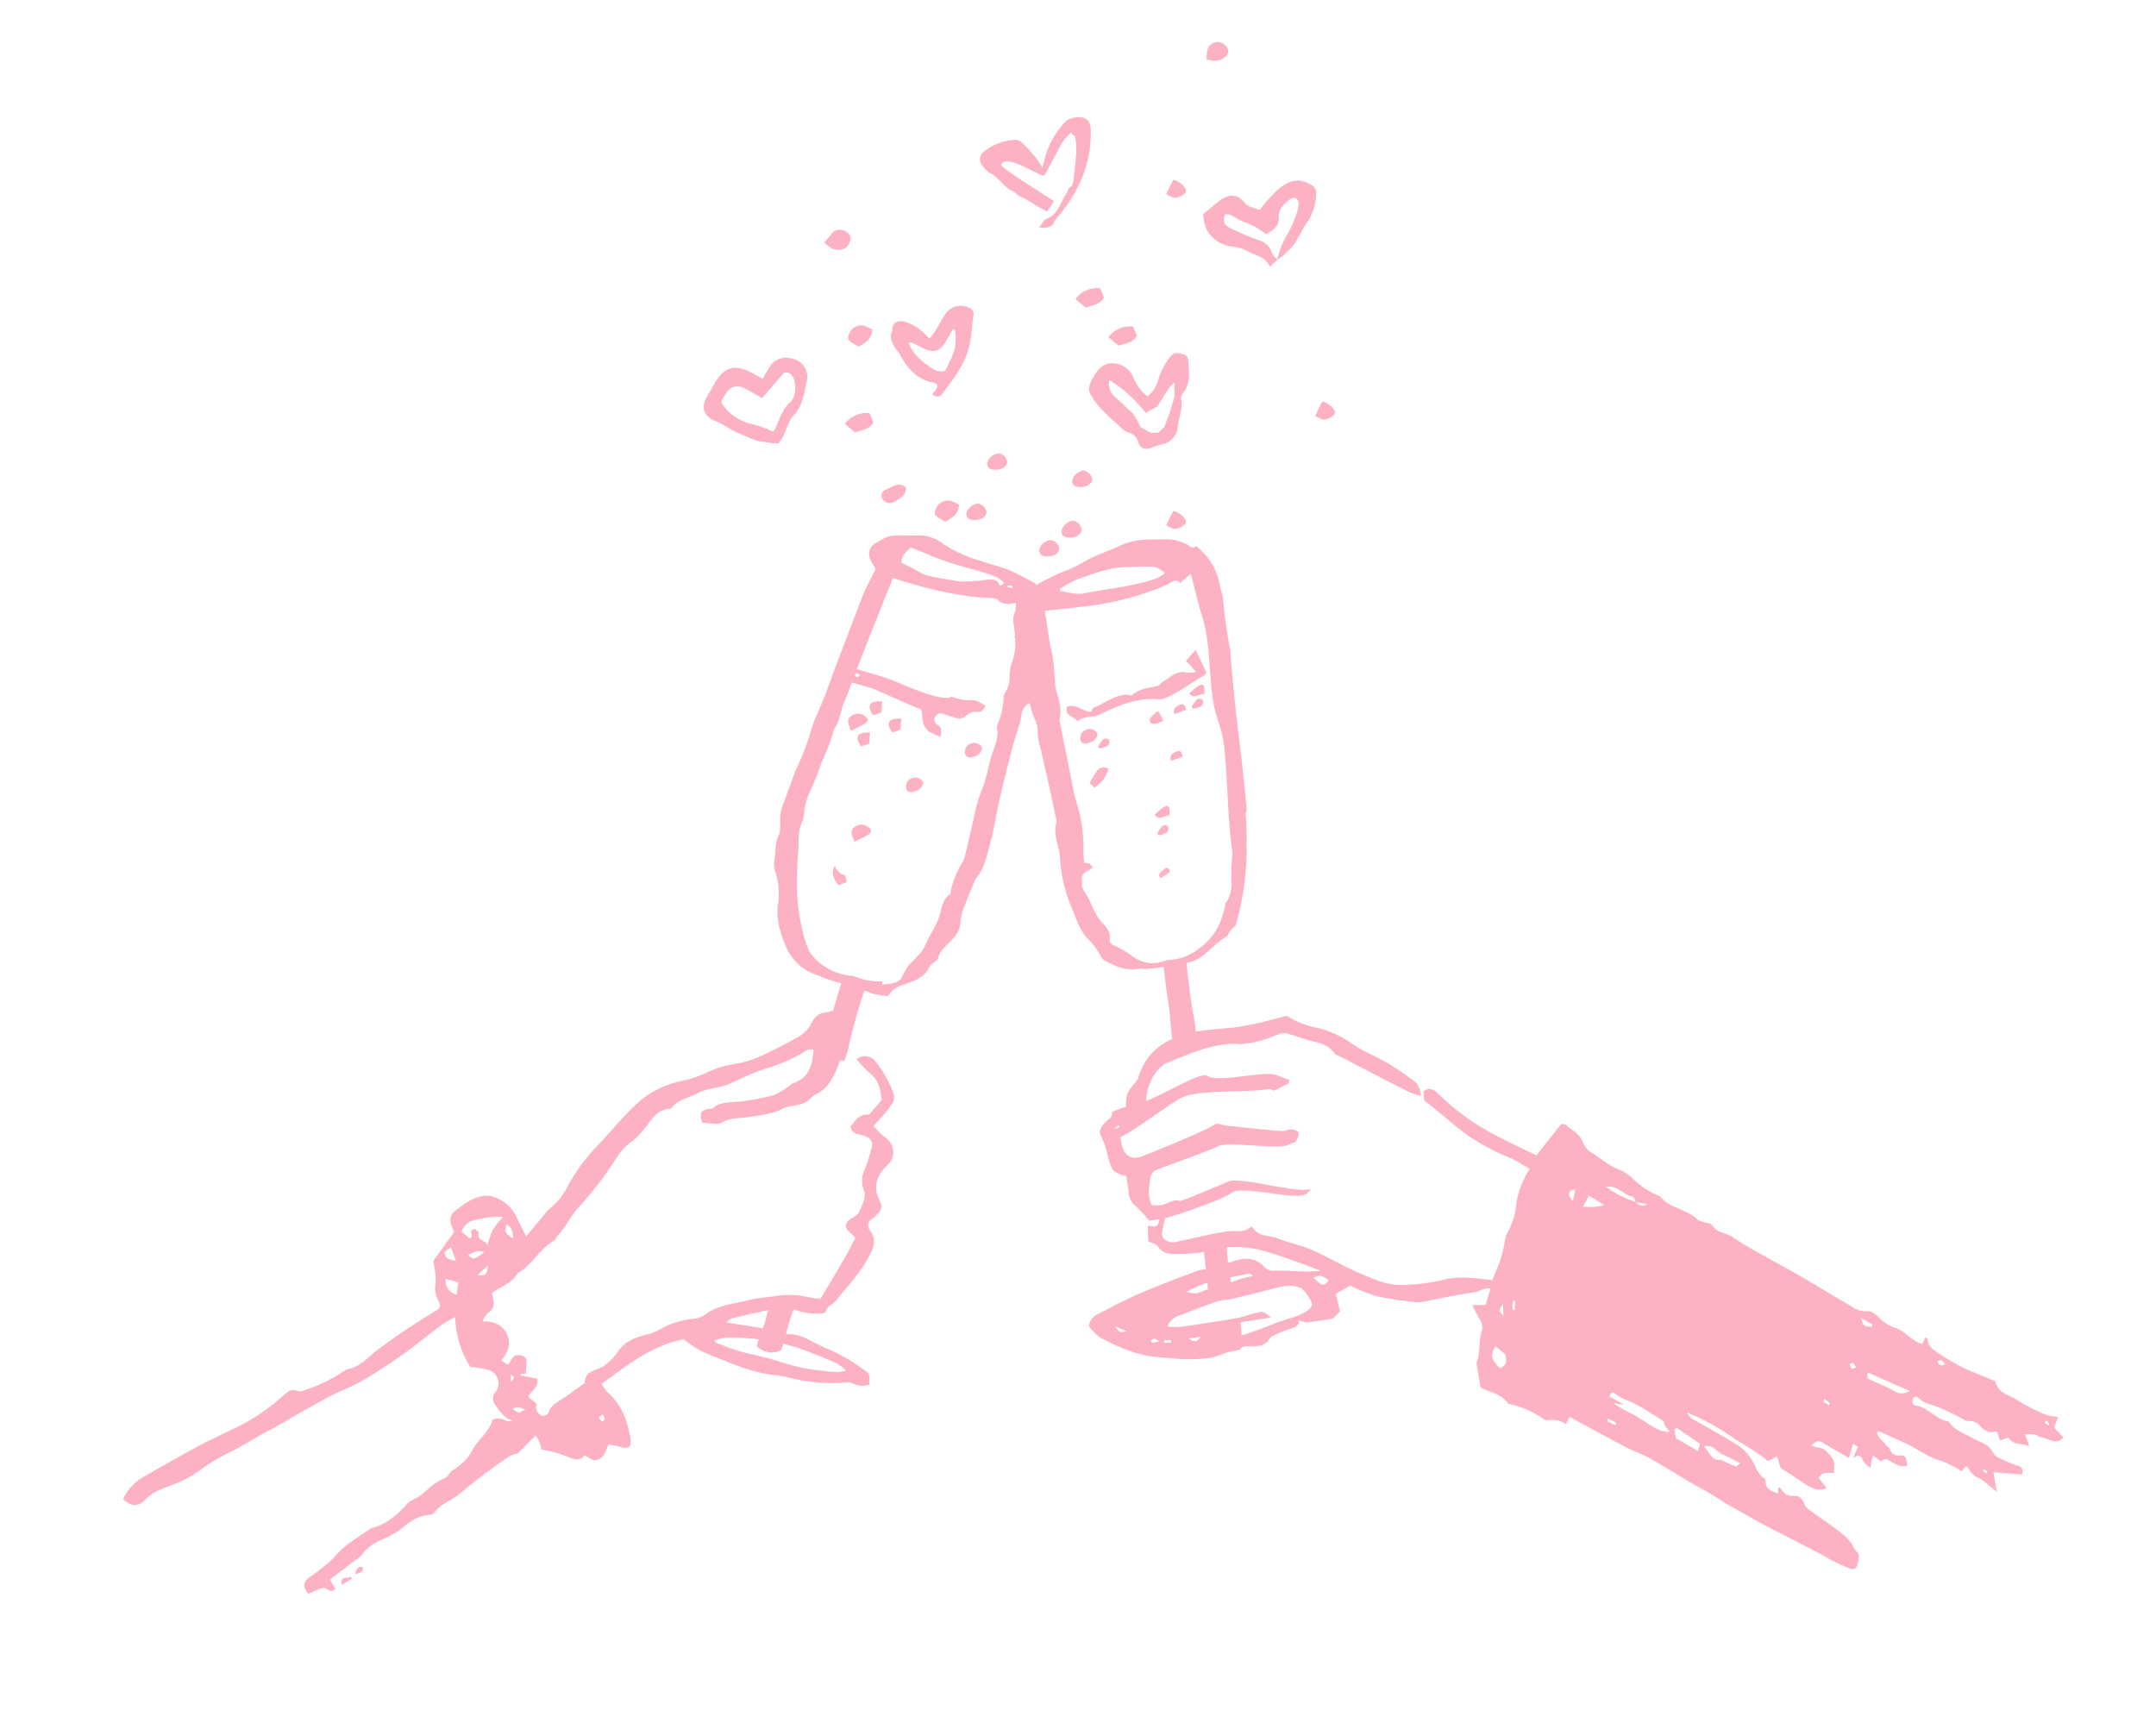 <?xml version="1.0"?>
<svg fill="#FDB2C3" xmlns="http://www.w3.org/2000/svg" id="Layer_1" data-name="Layer 1" viewBox="0 0 426.51 340.93" width="100px" height="79.935px"><path d="M171.58,163.5a2.14,2.14,0,0,0-2.51.09c-.85.6-.67,1.39-.31,2.22.07.16.13.33.29.72,1-.52,1.92-.9,2.73-1.42S172.46,164,171.58,163.5Z"/><path d="M170.89,141.54a2.15,2.15,0,0,0-2.5.1c-.85.6-.67,1.39-.32,2.22.08.16.14.33.29.72,1-.52,1.92-.9,2.74-1.43S171.77,142.05,170.89,141.54Z"/><path d="M180.45,153.94a1.67,1.67,0,0,0-1.2,1.52,1,1,0,0,0,1.28,1.21c1-.26,1.9-.6,2.11-1.88A1.76,1.76,0,0,0,180.45,153.94Z"/><path d="M192.11,147.08a1.67,1.67,0,0,0-1.2,1.52,1,1,0,0,0,1.29,1.21c1-.26,1.89-.6,2.1-1.88A1.76,1.76,0,0,0,192.11,147.08Z"/><path d="M67.64,313.56l2-1.27-.27-.39C68.87,312.51,67.21,311.46,67.64,313.56Z"/><path d="M70.27,311.38c1.1-.16,1.64-.37,1.51-1.37C70.8,309.84,70.51,310.32,70.27,311.38Z"/><path d="M167,173.09a2.69,2.69,0,0,1-1.82-1.8c-.77,1-.51,2.35.68,3.85l1.7-.65C167.36,174,167.26,173.15,167,173.09Z"/><path d="M169.65,146.29a4.55,4.55,0,0,0,.68,1.38l1.67-.55c0-.72.06-1.4.1-2.22C170.19,144.88,169.54,145.24,169.65,146.29Z"/><path d="M175.82,143.54a4.16,4.16,0,0,0,.69,1.38l1.66-.54c0-.73.07-1.41.11-2.22C176.36,142.14,175.71,142.5,175.82,143.54Z"/><path d="M172.05,140.12a4.5,4.5,0,0,0,.68,1.37l1.67-.54c0-.73.07-1.41.1-2.22C172.59,138.71,171.94,139.07,172.05,140.12Z"/><path d="M406.35,282.42l.81-2.11a10.7,10.7,0,0,1-2.54-.46,41.34,41.34,0,0,1-5.91-3.05c-1.43-.94-3.33-1.11-4-3.49,0-.1-.19-.17-.29-.21-1.64-.66-3.28-1.3-4.91-2a19.58,19.58,0,0,1-2.09-1c-1.15-.65-2.3-1.3-3.41-2.06s-2.5-1.25-2.75-3.27c0-.06-.2-.09-.38-.17l-.6,1.26c-2.06-.43-3.38-2.57-5.27-3.12a7.92,7.92,0,0,1-3.37-2.15c-.6-.6-1.47-1.27-2.13-1.17a5,5,0,0,1-3.27-1c-3-1.67-5.92-3.55-8.9-5.27-3.42-2-6.87-3.84-10.29-5.78a46.28,46.28,0,0,1-4.17-2.57c-1.32-.95-3-.72-4.12-2.34-.39-.55-1.28-.51-1.94-.75a3.13,3.13,0,0,1-1.11-.51c-2.22-2.14-5.28-2-7.33-4.55,0,0-.11,0-.17-.05a16.66,16.66,0,0,1-5.08-3.3,8.84,8.84,0,0,0-3-2c-1.85-.68-3.39-2.08-5.06-3.16a4.11,4.11,0,0,1-1.83-1.88c-.65-2-2.14-2.55-3.33-3.6a.87.87,0,0,0-1.4.14c-1.47,1.91-3,3.77-4.56,5.78-2.35-1.15-4.78-2.27-7.17-3.51a47.39,47.39,0,0,1-12.13-8.57c-.85-.85-1.87-1.55-3.07-.58.06.63.12,1.26.16,1.78l2,1.59c2.13,1.73,4.22,3.55,6.39,5.18a43.83,43.83,0,0,0,9,4.77,31.23,31.23,0,0,1,3.47,2.06,16.91,16.91,0,0,0-1,1.73,16.49,16.49,0,0,0-1.64,5.13,14.13,14.13,0,0,1-1.57,5.4,4.71,4.71,0,0,0-.63,1.51,24.42,24.42,0,0,1-2.15,7.16c-.13.32-.25.64-.37,1h-.07c-1.55-.13-3.09-.39-4.64-.43a17,17,0,0,0-4.57.28,36.9,36.9,0,0,1-8.46,1.12c-3,.11-5.56-1.08-8.18-2.17-3.35-1.39-6.53-3.31-9.85-4.78-2.13-.93-4.44-1.34-6.6-2.22-1.78-.74-4-.21-5.26-2.48-1.27,1.36-2.83.89-4.26,1a34.7,34.7,0,0,0-3.51.58c-2.54.53-5.06,1.12-7.59,1.63a2.4,2.4,0,0,1-1.19-.2,1.55,1.55,0,0,1-1.12-2c.15-.84.35-1.66.54-2.57,1.68-.33,11.73-3.81,13.15-5,1.95-1.64,12.71,1.61,14.82.18a6.7,6.7,0,0,0,.91-1c-2.77,1.07-13.82-2.45-16.35-1.44-.4.17-9.26,3.95-9.53,3.86-1.33-.39-2.3.46-3.43.75a9.57,9.57,0,0,1-2.17.11c-1-2-.52-3.69-.31-5.39a2,2,0,0,1,1.34-1.66c.95-.43,11-4,11.92-4.58,1.72-1.14,12.37.73,14.11-.39.45-.29,1.11-.29,1.43-.67a2.74,2.74,0,0,0,.54-1.65c0-.21-.7-.62-1.08-.66a4.89,4.89,0,0,0-1.73.27c-.8.23-10.57-1-11.34-1-1.18-.12-1.84-.73-2.66-.14-1.64,1.15-12.32,5.49-14.25,6.19-2.11.76-3.58-.17-4-2.63-.06-.38-.15-.76-.24-1.14,3.34-1.63,10.36-7.11,12.5-8,3.35-1.4,13-.88,16.58-1.51a1.64,1.64,0,0,1,1.26.3c1-.42,1.93-1,2.89-1.4.11,0,.11-.38.2-.74-.91-.34-1.78-.71-2.67-1-2.6-.83-11.39,1.63-13.58.18-1.15-.76-6.81,2.71-12,5-.15-2.44,1.46-6,3.49-7.19h-.33c5.09-2,10.25-4.59,15.69-4.07.82-.09,1.64-.21,2.45-.38a24.38,24.38,0,0,0,4.81-1.58,2.79,2.79,0,0,1,1.71-.15c1.64.43,3.24,1.09,4.89,1.48s3.27.81,4.47,2.39c.35.47,1.06.63,1.62.92,4.35,2.26,8.7,4.53,13.07,6.75a16.48,16.48,0,0,0,2.4.8,4.11,4.11,0,0,0-.94-2.61,49.13,49.13,0,0,0-5.53-3.83c-2.45-1.45-5.14-2.44-7.44-4.11a20,20,0,0,0-6.95-3,17.28,17.28,0,0,1-5.67-2.29c-2.45.61-4.75,1.31-7.1,1.74-.94.18-1.91.37-2.87.52-2.52.28-5.3.41-8,.87a19,19,0,0,0-.29-2.28c-.67-3.45-1.1-7.1-1.48-10.72,0-.2,0-.4-.05-.6a8,8,0,0,0,2.1-.7c2.1-1.11,3.7-3.45,5.88-4.55a.87.87,0,0,0,.23-.37,4.11,4.11,0,0,1,1.47-1.72,54.3,54.3,0,0,0,2.21-14.75,11.08,11.08,0,0,1,0-1.91c0-1.78-.07-3.56-.18-5.34a1.44,1.44,0,0,1,.19-.87c-.88-10.29-2.49-20.51-3.2-30.82a2.1,2.1,0,0,1,0-.44,99.65,99.65,0,0,1-1.53-11v0a19.43,19.43,0,0,1-.61-2.3,12.24,12.24,0,0,0-4.16-7.25c-.18-.16-.45-.45-.57-.37-.92.56-1.32-.29-2-.51a9.55,9.55,0,0,0-3.44-.91c-3.18.13-6.35-.29-9.63,1.31-1.68.82-3.42,1.37-5.11,2.14-1.33.62-2.62,1.45-3.95,2.09-1.12.54-2.29.91-3.41,1.44a41,41,0,0,0-3.72,1.92l-.26.17a1,1,0,0,0-.3-.33,44.16,44.16,0,0,0-5-2.59c-1.89-.77-3.9-1.22-5.83-1.89a26.3,26.3,0,0,1-7.39-3.4,8,8,0,0,0-5.44-1.61c-1.3.1-2.62-.08-3.93,0a5.61,5.61,0,0,0-1.86.38,20.15,20.15,0,0,0-1.82,1c-1.64.83-2,2.33-1,4l.76,1.21c-.81,1.63-1.55,3.06-2.22,4.52-.5,1.1-.92,2.25-1.35,3.38q-1.91,5-3.78,9.94c-1,2.54-1.86,5.1-2.84,7.62-.84,2.17-1.95,4.24-2.6,6.47a48.06,48.06,0,0,1-3.07,8c-.2.41-.32.87-.48,1.3-.74,2-1.49,4-2.2,6a6,6,0,0,0-.33,1.51c-.13,1.38.18,3-.38,4.11-.82,1.67-.46,3.47-.85,5.15a4.88,4.88,0,0,0,.27,2.07,14.3,14.3,0,0,1,.57,5.84c-.6,3.13.37,6.18,1.57,9a10.05,10.05,0,0,0,6.21,5.52,34.09,34.09,0,0,0,4.66,1.58c-.54,1.78-1.09,3.56-1.58,5.34h0a4.49,4.49,0,0,1-1.47.42,3.12,3.12,0,0,0-2.63,1.78,7,7,0,0,1-3.26,3.32c-2.39,1.32-4.83,2.59-7.34,3.69a18.91,18.91,0,0,1-5,1.45,18.92,18.92,0,0,0-5.5,1.75,21.85,21.85,0,0,1-4.5,1.51,18.77,18.77,0,0,0-8.34,3.85c-3.1,2.62-5.56,5.82-8.33,8.73a37.15,37.15,0,0,0-6.13,8.22,12.67,12.67,0,0,1-3.82,4.7,4.86,4.86,0,0,0-.75.92l-3.67,4.38c-.92-1.81-1.69-3.24-2.38-4.7a7.62,7.62,0,0,0-4.9-3.32c-2.84-.18-4.79,1.52-6.82,3a2.27,2.27,0,0,0-.7,2.79c.22.58.42,1.16.51,1.4-1.5,2.08-2.83,3.94-4.06,5.66.17,1.63.63,3.15.4,4.52a5.15,5.15,0,0,0,.57,3.4c.52,1.06.42,1.44-.55,2l-2.26,1.39c-1.54,1-3.1,2-4.61,3s-2.86,2.08-4.3,3.1c-2,1.4-3.49,3.47-6.07,4a4.1,4.1,0,0,0-1.45.78,30.63,30.63,0,0,1-7,3.34c-.5.19-1.17.45-1.58.26-1.17-.53-1.87,0-2.63.66a41.49,41.49,0,0,1-8.16,5.86c-2.88,1.45-5.85,2.76-8.7,4.27q-5.55,3-10.95,6.15a9.66,9.66,0,0,0-4.1,4.4c1.49,1.48,3,1.65,4.41.11s3.59-2.23,5.57-3a21.15,21.15,0,0,0,5.57-3.06,33.88,33.88,0,0,1,4-2.5c1.06-.6,2.19-1.08,3.26-1.68,1.61-.89,3.18-1.86,4.79-2.77.77-.44,1.6-.8,2.37-1.24,3.47-2,6.88-4,10.39-5.9,2.29-1.23,4.79-2.11,7-3.4,2.72-1.56,5.34-3.3,7.9-5.11s5.21-4,7.84-5.95a25.16,25.16,0,0,1,2.6-1.5,18.93,18.93,0,0,0,3,9.88,21.27,21.27,0,0,1,3.39.53,2.8,2.8,0,0,1,1.54,4.49,1.88,1.88,0,0,0,0,2.5c.86,1.26,1.78,2.61,3.35,3.09a1.68,1.68,0,0,1-1.28,0,4.65,4.65,0,0,0-1.43-.45c-.43,0-1.15.16-1.23.43-.69,2.28-2.64,3.65-3.78,5.57a10.26,10.26,0,0,1-4,4.23c-.7.36-1,1.42-1.75,1.68-1.94.72-3.23,2.23-4.79,3.41-.79.59-1.88.87-2.52,1.58-1.91,2.1-3.91,4-6.82,4.72a1.71,1.71,0,0,0-.55.29c-1.24.83-2.48,1.68-3.73,2.51a18.78,18.78,0,0,0-3.58,3.32,36.7,36.7,0,0,1-4.6,3.65c-1.39,1.11-1.44,1.85-.3,3.31.87-.37,1.75-.76,2.64-1.11s1.72,1.25,2.73.17c-.32-.53-.63-1.07-1.09-1.86l5.18-3.95a4.28,4.28,0,0,0,1.1-.9,9.19,9.19,0,0,1,3.88-3,20.89,20.89,0,0,0,3.57-1.89c1.83-1.53,3.63-3,6.19-3.08a1,1,0,0,0,.7-.38c1.16-1.66,3.09-2.31,4.64-3.43a120.09,120.09,0,0,1,10-7.6,4.15,4.15,0,0,1,1.84-.67c1.21-1.18,2.4-2.37,3.57-3.59a5.15,5.15,0,0,1,1.15,2.77,22.83,22.83,0,0,1,5.32,1.47c1.48.62,2.52.71,3.2-.37.85.43,1.55,1.09,2.14,1,1.69-.17,2.08-1.77,2.63-3.11.84.17,1.6.27,2.33.48,1.77.5,2.33,0,2-1.88-.64-3.39-1.76-6.58-4.6-9A13.9,13.9,0,0,1,119,273.8c5.17-3.8,10-7.65,16.24-8.84A29.91,29.91,0,0,0,138,266.9a27.57,27.57,0,0,0,3.28,1.47c4.06,1.65,8.09,3.36,12.47,3.71a18.31,18.31,0,0,1,2.51.51,34,34,0,0,0,10.89.91,2.81,2.81,0,0,1,1.63.22,4.1,4.1,0,0,0,3.19.2c.1-2.25.07-2.19-1.42-3.18a36.69,36.69,0,0,0-7.28-4.1c-2.44-.92-4.55-2.81-7.34-2.69a1,1,0,0,1-.43-.11c.38-1.55.89-3.09,1.42-4.61l.07-.18a7.53,7.53,0,0,1,1,.31,11,11,0,0,0,4.55.45c.26,0,.72-.09.75-.23.26-1.25,1.53-1.51,2.18-2.36,2.35-3,5.08-5.72,6.75-9.26.68-1.44,1.13-2.81,0-4.35-.67-.93-.76-1.85.37-2.51a5.39,5.39,0,0,0,1.05-1,1.91,1.91,0,0,0,.43-2.48c-1.56-2.91-.54-5.15,1.47-7.12a3.36,3.36,0,0,0-.24-5.3,17.44,17.44,0,0,1-2.49-2.46c.71-.77,1.3-1.35,1.81-2a18.52,18.52,0,0,0,2-2.63,2.4,2.4,0,0,0,.14-1.77A22.52,22.52,0,0,0,173.2,210a2.57,2.57,0,0,0-3.72-.45,19.57,19.57,0,0,0,2.64,2.8,5.37,5.37,0,0,1,2,3.43,13.16,13.16,0,0,1,.29,1.86c-.64.72-1.15,1.33-1.68,1.91-.32.35-.67,1-1,.94-1.89-.09-2.55,1.34-3.48,2.36.27,1.45,1.34,1.46,2.3,1.72,1.66.45,2.25,1.28,1.88,2.54A37.2,37.2,0,0,1,171,231.5a5.06,5.06,0,0,0-.09,4c.58,1.62-.49,3-1,4.35-.16.42-.71.72-1.15,1-1.88,1.1-1.93,2-.14,3.41a7,7,0,0,1,.57.65c-2,4.12-4.54,8-6.83,12a14.48,14.48,0,0,1-2-.19,17.26,17.26,0,0,0-7.11-.3c-1.64.28-3.35.31-4.93.74-3,.8-6.21.95-8.8,2.89a5.16,5.16,0,0,1-2.72.9,16.44,16.44,0,0,0-6.59,2.24,7.1,7.1,0,0,1-1.48.61c-2.41.63-4.84,1.23-6.37,3.41a13.15,13.15,0,0,1-1.1,1.45,15.53,15.53,0,0,1-1.59,1.44c-1.37,1.08-3.87.84-4,3.39,0,.2-.38.37-.6.53-1.28.93-2.52,1.9-3.85,2.74-1.11.71-2.27,1.27-2.7,2.69a1.44,1.44,0,0,1-1.31.65,2.12,2.12,0,0,1-1.08-1.17,3,3,0,0,1,0-1.26l-1.63-1.29c.53-1.31,2.16-1.83,1.79-3.63l-3.31-.65,0-.28,1.06-.1c0-.79.1-1.52.12-2.25,0-.93-.5-1.29-1.45-1.38-1.4-.15-1.53,1.12-2.23,1.89l-1.32-.81c1.31-1.55,2-3.25,1.19-5.1s-2.59-2.76-4.85-2.65a3.32,3.32,0,0,1,1.09-1.73,2.12,2.12,0,0,0,1-2.51c-.07-.47-.16-.95-.24-1.39,1.75-1.31,3.92-1.9,5-3.85.06-.1.23-.14.35-.21,2.69-1.68,4.13-4.73,6.93-6.3.33-.19.45-.69.73-1,1.64-1.72,2.54-4,4.25-5.72a70.19,70.19,0,0,0,7.34-9.64,11.71,11.71,0,0,1,3.35-3.48,10.78,10.78,0,0,0,1.81-1.88c1.62-1.75,2.59-4.33,5.59-4.37a.22.22,0,0,0,.17-.11c1.21-1.75,3.38-2,5.08-2.92s3.52-1,5.3-1.5a10.91,10.91,0,0,0,1.34-.52c2.27-1,4.47-2.13,6.82-2.86a32.08,32.08,0,0,0,8.25-3.69c.27-.18.75-.07,1.28-.11-.2,3-.84,5.55-3.89,6.59a4.71,4.71,0,0,0-.7.43,13.51,13.51,0,0,1-3.28,2,43.93,43.93,0,0,1-6.88,1.28c-1.8.21-3.68,0-5.15,1.29-.17.15-.53.1-.8.15-1.66.32-1.88.75-1.33,2.73,1.28,0,2.91.53,3.85,0,1.74-1.05,3.66-.82,5.46-1.13,2.2-.38,4.46-.54,6.43-1.55s4.68-.45,6.11-2.59c2.68-1.09,4-3.28,5-5.9l.43-1.17c.26.07.52.13.78.21h0a18.24,18.24,0,0,0,.93-3c.74-3.41,1.78-6.87,2.85-10.29.07-.24.16-.47.24-.7a6.39,6.39,0,0,1,1.37.53,22.73,22.73,0,0,0,3.18.55,2.74,2.74,0,0,0,.61-.65,4.61,4.61,0,0,1,2.44-1.55c2.1-.77,4.37-1.39,5.38-3.75.12-.28.53-.42.78-.66s.74-.5.81-.84c.31-1.41,1.33-2.25,2.26-3.19,1.09-1.1,2.14-2.21,2.18-4a10.29,10.29,0,0,1,.8-3.15c.58-1.59,1.25-3.14,1.89-4.7a2.61,2.61,0,0,1,.37-.79c1.75-1.94,2.14-4.52,2.82-6.91.8-2.8,1.17-5.74,1.82-8.59.85-3.65,1.77-7.28,2.72-10.91.51-2,1.33-3.88,1.65-5.9a2.86,2.86,0,0,1,1.58-2.38c.2.53.33,1.1.49,1.68.33,1.27,1.19,2.43,1.12,3.73a13.66,13.66,0,0,0,.68,3.91c.52,2.45,1.11,4.87,1.65,7.32.46,2.09.9,4.21,1.35,6.31a1.5,1.5,0,0,1,.05.63c-.67,2.6.52,4.6.71,6.92a28.79,28.79,0,0,0,2,9.26c1.14,2.57,1.82,5.48,3.93,7.27a14.82,14.82,0,0,1,2,2.86c.25.35.46.8.81,1,2.06,1.06,4.08,2.16,6.68,1.69a1.8,1.8,0,0,1,1.28.06c1.28-.1,2.55-.25,3.81-.44.27,2.32.52,4.66.89,6.92s.48,5,.79,7.37a11.37,11.37,0,0,0-6.66,7.53c-.25,1.07-2.51,2.54-2.38,4.31a5.62,5.62,0,0,0-.1,1.55,15.35,15.35,0,0,0-2.72,1,1.6,1.6,0,0,1-.11.68l-.06.15,0,.05a1,1,0,0,1-.08.14.1.1,0,0,0,0,.05l-.11.13,0,0-.19.16-.4.33,0,0c-.14.11-.26.23-.39.35h0a3.61,3.61,0,0,0-1.11,1.75c-.12.57.5,1.49.73,2.1.86,2.26.7,3.07,1.67,5.28.22.51.91.85,1.44,1.14a5.19,5.19,0,0,0,1.37.34c.18,1.18.38,2.31.52,3.45a3.55,3.55,0,0,0,1.38,2.57,23.49,23.49,0,0,1,2.63,2.85l2-.28c-.14,2-1.35,1.36-2.25,1.24,0,1.17.07,2.17.1,3.14.71.36,1.55.5,1.9,1,1,1.52,2.46,1.53,3.81,1.49a30.2,30.2,0,0,0,5.31-.41c.11,1.13.22,2.27.38,3.39a11.1,11.1,0,0,0-1.66.35q-3.25,1.17-6.47,2.44c-2.21.89-4.43,1.77-6.59,2.77s-4.37,2.18-6.55,3.3a3.07,3.07,0,0,0-1.9,2.45,10.5,10.5,0,0,0,2.38,2.32c3.43,1.76,6.93,3.39,10.87,3.75s7.72.82,11.57,0a26.29,26.29,0,0,0,2.53-.9,14.55,14.55,0,0,1,1.62-.34c.31-.07.74-.05.89-.24.65-.8,1.5-.62,2.32-.61,1.38,0,2.67-.11,3.51-1.44a2.14,2.14,0,0,1,1-.76,25.43,25.43,0,0,1,3.5-1.38c1-.26,1.39-.78,1.36-1.57a6.11,6.11,0,0,0,1.7.39c1.57-.16,3.13-.45,5-.72.3-.31.84-.84,1.45-1.45-.27-1.15-.56-2.34-.83-3.46l2.83-1.64h0a35.6,35.6,0,0,0,5.25,2.12,68.42,68.42,0,0,0,7,1.09,5.69,5.69,0,0,0,1.79.07c3.5-.64,7-1.45,10.48-1.94,1.11-.15,2.08-1,3.25-.74-.34,1.09-.65,2.19-1,3.25l-2.63,0c.63,1.21,1,2.09,1.5,2.87a2.79,2.79,0,0,1,.33,2.45c-.58,1.87-.17,4-.91,5.85a2,2,0,0,0,0,.87c.25,1.47.51,2.93.76,4.3,1.87,1,3.91,1.08,5.34,3.07a.73.73,0,0,0,.48.21,18.35,18.35,0,0,1,6.59,2.92,1.23,1.23,0,0,0,.8.26,4.66,4.66,0,0,1,3.64.78l.71-1.46c2.62,1.43,5.2,2.84,7.78,4.22,1.26.68,2.53,1.34,3.81,2s2.81,1.15,4.16,1.9c2.66,1.5,5.28,3.13,7.92,4.71.2.12.42.22.63.34,1.76,1,3.52,2,5.28,3.08.57.34,1.11.77,1.69,1.09,2.3,1.3,4.6,2.58,6.91,3.86.84.46,1.69.9,2.54,1.33l8.94,4.6c.79.41,1.56.94,2.36,1.33a34.15,34.15,0,0,0,3.5,1.58,1,1,0,0,0,1.42-.72c.27-.92.54-2.08-.09-2.66s-1-1.69-1.68-2.37A13.52,13.52,0,0,0,363.9,303c-2.08-1.54-4.2-3-6.29-4.52a2.14,2.14,0,0,1-.68-1c-.45-1.16-1.2-1.65-2.11-1.53-1.17.15-2-.54-2.66-1.61-.05-.08-.21,0-.39-.08l0,1.18c-2-.59-2.55-1.17-2.5-2.76a5,5,0,0,1-2-2.51,10,10,0,0,0-3.43-4.23c-2.68-1.66-5.42-3.16-8.14-4.73-.68-.4-1.47-.58-1.95-1.79a49.81,49.81,0,0,1,8.31,4.46c2.6,1.89,5.44,3.21,7.66,5.17l1.78-.89c.61.94.31,2.12,1.21,2.59,1.16.61,2.24,1.45,3.37,2.17,1.62,1,3.19,2.39,5.28,1.46l-1.59-2c.76-1.4,1.87-.88,3.05-1-.05-.95.17-2.14-.2-2.66-.79-1.09-1.66-2.3-3-2.34a5.63,5.63,0,0,1-1.25-.39c.84-1,1.48-1.06,2.31-.53,1.63,1,3.31,1.94,5.1,3,.3-1.05.54-1.89.82-2.85l.93.6-.95,2.26c1-.74,1.46-.76,1.87.31.26.66.95,1.06,1.52,1.66.21-1,.36-1.76.51-2.5.73.47,1.52,1.29,1.77,1.08.95-.8,1.63.08,2.36.43s1.7.89,2.63.48c0-1.44-.35-2.09-1.27-2a1.74,1.74,0,0,1-2.11-1.3c-.12-.28-.5-.38-.68-.65-.58-.87-1.59-1.28-1.88-2.65.28-.06.45-.17.59-.11,1.87.84,3.75,1.67,5.61,2.57,1.09.53,2.13,1.22,3.2,1.8A14.43,14.43,0,0,0,384,289a19.29,19.29,0,0,1,4.09,2.09c.71-1.13.95-1.23,1.49-.28a4,4,0,0,0,2.08,1.68,5.87,5.87,0,0,1,1,.72c.75.6,1.5,1.22,2.36,1.94-.24-1.38-.43-2.46-.67-3.89l5.69.44c.25-1.11-.13-1.47-.68-1.68a23.9,23.9,0,0,1-2.32-.86c-.95-.48-2.23-.78-2.71-1.71-1.07-2-2.83-2.15-4.24-3-1.13-.69-2.41-1.16-3.54-2-.49-.36-.88-1.22-1.36-1.3-2.24-.41-3.9-2.8-6.18-3.07-.52-.06-.83-.58-.62-1.28s.72-.5,1.14-.23a6.46,6.46,0,0,0,1.34.95,35.33,35.33,0,0,1,7.54,3.3,2.07,2.07,0,0,0,1.16.31,2.69,2.69,0,0,1,2.2,1.05c.89.9,1.85,1.45,3,1,.09,0,.21.09.33.15.17.5.35,1,.56,1.66l1.66-.6c1.07,1.64,2.59,1.1,4.12,1.69l-.83-2.32a9.33,9.33,0,0,1,1.76,0c.5.1,1,.51,1.47.58,1.49.22,3,1.72,4.32,0ZM145,260.76c2.33-.55,4.66-1.1,7-1.58-.24.74-.46,1.48-.64,2.22a12.17,12.17,0,0,1-.43,1.38c-2.39-.4-4.79-.75-7.19-1.13A2.15,2.15,0,0,1,145,260.76Zm-3.52,4.36a9.66,9.66,0,0,1,1.93-.46,45.36,45.36,0,0,1,6.7.31,11.2,11.2,0,0,0-.4,1.33,4.06,4.06,0,0,0,4.79.82h0a6.63,6.63,0,0,0,.47-1.27c1.15.29,2.3.62,3.44,1,2.36.83,4.67,1.81,7,2.8a12.44,12.44,0,0,1,2,1.51,8.91,8.91,0,0,1-1.84.29,64.57,64.57,0,0,1-6.67-.8c-2.42-.5-4.78-1.34-7.18-2-1.93-.52-3.89-.88-5.8-1.45-1.51-.44-3-1.09-4.45-1.65Zm-22.23,14.66a3.31,3.31,0,0,1,.36,1c0,.17-.44.46-.49.43-.25-.19-.57-.45-.6-.7S118.9,280.12,119.26,279.78Zm-14.81-.61h0Zm-.39-.17a1.57,1.57,0,0,0-1.25.52,3.26,3.26,0,0,1-1.38-.85C102.45,278.09,103.26,278.62,104.06,279Zm-3-7.13c.76.65.76.65,0,1.56C101.08,272.76,101.09,272.31,101.1,271.87ZM89.2,246.75l1,2.69c-1.41-.24-2.19-.61-2.25-1.58C87.92,247.56,88.6,247.25,89.2,246.75Zm1.12,9.38A2.91,2.91,0,0,1,88.14,253l2.53.7Zm2.31-7.88c1-.43,1.87-1.07,3.11-.5C93.8,249.26,93.62,249.3,92.63,248.25Zm1.81,4,2.06-1.87C96.48,252.1,95.93,252.52,94.44,252.21Zm3-8.88a18,18,0,0,0-1,3c-.5-1.19-2.18-.92-1.74-2.49,0-.14-.54-.69-.84-.71-.58,0-.83.37-.58,1a2.2,2.2,0,0,1,0,.58l-.4.24-1.57-1.34c1-2.6,3.26-2.33,5.12-2.79a16.68,16.68,0,0,1,3.08-.1A19.08,19.08,0,0,0,97.47,243.33Zm2.76-1.18c1,.68,1.22,1.09,1.3,2.82C99.85,243.92,99.8,243.81,100.23,242.15Zm99.15-126.37,1,.12-.08.4-.93-.16Zm-19.18-7.49c1.19.47,2.49.93,3.74,1.5a62,62,0,0,0,8.75,2.84c1.38.4,2.76.84,4.11,1.34a4.47,4.47,0,0,1,1.54,1c.44.45.08.72-.5.84-.63-1.62-2-1.16-3.13-1.1a30,30,0,0,1-4.42.3,68.43,68.43,0,0,1-7.07-1.26,8.61,8.61,0,0,1-1.93-1l-2.93-1.48C178.27,110,179.16,109.23,180.2,108.29Zm-10.65,24.83c.16,0,.34.23.64.45-.3.17-.48.37-.65.35s-.31-.26-.46-.41C169.23,133.37,169.38,133.13,169.55,133.12ZM200.83,121a3.69,3.69,0,0,0-.28,2.57c.11.79.21,1.57.26,2.34l-.35-.06.37.34a11.52,11.52,0,0,1-.79,5.27,8.18,8.18,0,0,0-.31,2.46,5.62,5.62,0,0,1-.92,3.17,1.4,1.4,0,0,0-.27.8,15.26,15.26,0,0,1-1.27,5.63.67.67,0,0,0-.08.33c.53,2.19-.58,4-1.12,5.9-.44,1.56-.74,3.17-1.21,4.72s-1.07,2.82-1.49,4.27-.72,3.06-1.08,4.59c-.44,1.91-.87,3.83-1.33,5.73a4.8,4.8,0,0,1-.55,1.47,19.3,19.3,0,0,0-2.3,5.62c-.06.22,0,.6-.09.68-1.59,1-1.71,2.85-2.18,4.38-.65,2.11-2,3.81-2.81,5.78-.69,1.65-2.11,2.69-3.28,4a20.87,20.87,0,0,0-1.44,2.54,2.63,2.63,0,0,1-1.34.9,16.88,16.88,0,0,1-2.49.36l.05-.65a12.68,12.68,0,0,1-5.71-1.07c-3.57-.09-7.48-2.45-8.84-5.13a20.44,20.44,0,0,1-1.28-4.11,35.38,35.38,0,0,1-.69-3.67,29.49,29.49,0,0,1-.32-3.74,71.35,71.35,0,0,1,.19-7.61c.22-2-.16-4.17.77-6.1a8.49,8.49,0,0,0,.46-2.24,13.6,13.6,0,0,1,1.33-4.33,50.62,50.62,0,0,0,2-5.06c.43-1.08.94-2.12,1.37-3.2s.68-2,1-2.95a2.75,2.75,0,0,1,.19-.67c1.19-1.71,1.31-3.85,2.14-5.71.52-1.15.93-2.36,1.38-3.54l3.72,1.08c1.2.36,8.58,3.83,10,4.25.35,1.48,0,3.36,1.64,4.44a15.56,15.56,0,0,0,2.19,1c.14-1.06.36-1.83-.63-2.41a1.11,1.11,0,0,1-.42-1.57,1.21,1.21,0,0,1,1.66-.54L189,142a1.91,1.91,0,0,0,2.13-.42,2.71,2.71,0,0,1,2.27-.74c.88.08,1.22-.46,1.54-1.24-1.1-.64-2-1.27-3.33-1.07a8,8,0,0,1-2.61-.46c-.3-.06-.66-.29-.87-.19-2.37,1.06-10.78-3.15-13.05-3.84l-5.58-1.68c2.36-6,4.71-11.93,7.13-18l4.54,1.37a75.94,75.94,0,0,0,11.1,2.29c1.34.19,2.7.18,4.05.29a1.7,1.7,0,0,1,1,.33c1,1,2.16,1,3.63.6A5.11,5.11,0,0,1,200.83,121Zm11.85-6.2c3.51-1.33,7-2.63,10.6-2.63,1.4,0,2.82-.12,4.21-.09a3.9,3.9,0,0,1,2.95,1.35,11,11,0,0,1-1.87,1.07c-4.75,1.57-9.51,2-14.27,2.9-1.53.29-3.06-.28-4.59-.46l-.06-.41A21.55,21.55,0,0,1,212.68,114.79Zm19.17,75.09a5,5,0,0,0-1.49.19c-2.83,1.1-5.05.19-7.12-1.48a23.24,23.24,0,0,0-3.11-1.68c-.28-.16-.66-.56-.61-.84.29-1.8-.78-2.79-1.5-3.57-1.68-1.81-2.27-4.52-3.72-6.47a3,3,0,0,1-.27-1.44c-.09-1.43.1-1.76,1.31-2.42.27-.16.54-.34.84-.53-.55-.83-.55-.83-1.73-1,0-.7-.14-1.47-.13-2.25a29.59,29.59,0,0,0-1.52-10.2,30.18,30.18,0,0,1-.79-3.67q-1.2-6-2.42-12a.71.71,0,0,1,0-.2c.72-2.88-.78-5-.91-7.52-.07-1.52-.19-3-.38-4.5-.13-1.06-.44-2-.62-3.08-.34-2.08-.63-4.17-1-6.37,2.51-.28,4.82-.51,7.14-.8a58.23,58.23,0,0,0,15.27-3.65,21.81,21.81,0,0,0,2.56-1.18c.72-.42,1.35-.65,1.76.15l2.17-1.84c.44,1.7.86,3.38,1.29,5,.21.82.42,1.65.64,2.46,1.72,4.84,1.65,10,2.14,15,.1,1,.22,2,.38,3,.4,2.3,1.28,4.36,1.78,6.51a14.68,14.68,0,0,1,.35,2.22c.76,6.91.65,14.2,1.67,21.12a9.6,9.6,0,0,0-.13,1.54c-.42,3,.67,5.69-1.25,8.28a19.34,19.34,0,0,1-.71,2.77,12.2,12.2,0,0,1-4.84,6.43A10.6,10.6,0,0,1,231.85,189.88Zm-11.11,33.46-.08-.3.23-.15,0,0,.39-.29a3.45,3.45,0,0,1,.2.32Zm-.22,39,2.34,1C221.54,263.7,221.54,263.7,220.52,262.33Zm29.94-14.73c3.52,1,7,2.37,10.44,3.62a2.21,2.21,0,0,1,.35.16c-3.21.37-6.35-.14-9.51,0a2.41,2.41,0,0,1-1.64-.77c-1.66-1.79-3.6-1.88-5.74-1.22l-1.41.44c-.1-.9-.19-1.81-.26-2.71,0-.12,0-.24,0-.36A21,21,0,0,1,250.46,247.6Zm-2.6,4.85a16.45,16.45,0,0,0-4.32,1.24c-.07-.33-.13-.67-.19-1,1.26-.25,2.53-.49,3.78-.77C247.33,251.87,247.62,252.26,247.86,252.45Zm-9,1.33c0,.43.06.86.08,1.29a4.91,4.91,0,0,0-.68.22c-1.47.65-1.45.7-3.62.3A20.41,20.41,0,0,1,238.84,253.78Zm-11,11.84-.12-.48c.21-.11.42-.33.63-.33a1.1,1.1,0,0,1,.85.61Zm3.84,0H230.3v-.51l1.34,0Zm3.53-.84,2.3-.35C236.67,265.81,235.9,265.31,235.17,264.78Zm23.62-5.64a14.39,14.39,0,0,1-3,1.46c-2.68.74-5.26,1.86-7.89,2.81-.72.26-1.46.48-2.34.76-.08-1.08-.14-1.89-.19-2.62l6-.91c-1.4-1.2-1.59-1.27-2.88-.95s-2.56.8-3.86,1.05c-2.41.45-4.84.79-7.26,1.17-1.39.21-2.77.44-4.17.58a16.14,16.14,0,0,1-2.29-.05c.7-2.05,2.47-2.19,3.89-2.78,2.07-.84,4.16-1.61,6.27-2.33a20.22,20.22,0,0,1,2.09-.26c3-.72,6-1.46,9-2.25,1.73-.46,3.43-.8,5.15,0,.7.33,2.34,2.71,2.17,3.34A1.69,1.69,0,0,1,258.79,259.14Zm1-6.33c1.11-.7,1.7-.6,3.07.53C261.72,254.49,261.72,254.49,259.84,252.81ZM297.35,258c0,.77,0,1.33.08,2.31C296.41,259.23,296.41,259.23,297.35,258Zm-.54,12.7c-1.89-1.73-2-2.41-1-4.42l2,1.72C298.06,269.79,298.06,269.79,296.81,270.74Zm2.81-11.51-.31,0a5.91,5.91,0,0,1-.12-1,4.48,4.48,0,0,1,.2-.88l.36.08C299.71,258,299.66,258.64,299.62,259.23Zm11.52-21.56c-.41-.63-.76-.94-.75-1.21,0-.72.37-1.14,1.24-1C311.48,236.13,311.35,236.71,311.14,237.67Zm14.74.58a1.62,1.62,0,0,1-2.24-.38Zm-12.69.44,1.15-2.13,3.05,1.92A11.24,11.24,0,0,1,313.19,238.69Zm8.61-2.33c.56.41,1.57.14,1.71,1.41a18.24,18.24,0,0,1-5.83-3C319.38,234.58,320.63,235.5,321.8,236.36ZM319.58,282l-1.64-.84.15-.53,1.64.84Zm7,0c-1.23-.76-2.44-1.61-3.69-2.29a25,25,0,0,1-3.76-2.14l1.8.31.05-.18-2.63-1.43c.41-1,.84-.86,1.24-.5a10.9,10.9,0,0,0,3.15,1.6,39.8,39.8,0,0,1,4,2.3c.57.34,1.13.7,1.69,1.05.39.25.92.36.77,1.18l0-.05,1.06,1.36C329.59,283.43,328.11,283,326.61,282Zm14.21,5.75c1.09.45,2.15,1.05,3.48,1.72-.45.35-.68.68-.85.63-.71-.23-1.41-.57-2.11-.87-.37-.15-.75-.47-1.1-.42-1.56.2-2-1.42-3.11-2.65C338.9,285.64,339.69,287.32,340.82,287.77Zm-4.51-2.12c-.13.49-.24.93-.37,1.44l-4.36-2.55c-.09-.5-.19-1.11-.31-1.74.19-.11.39-.32.49-.26C333.26,283.54,334.75,284.58,336.31,285.65Zm25.55-7.59-1.14-.74.27-.58,1.05.89Zm4.46-7.34c-.19-.13-.27-.53-.39-.81.23-.09.49-.31.69-.24s.31.43.61.88C366.77,270.65,366.48,270.84,366.32,270.72Zm26.1,20,.74.37c-.05.13-.1.27-.16.4l-.67-.49Zm-24.29-30,2.31,1.32-.1.45C368.68,262.42,368.68,262.42,368.13,260.72Zm6.42,14.38c-1.47-.8-3-1.42-4.5-2.09-.54-.23-.76-.58-.45-1.42l8.19,3.6A2.78,2.78,0,0,1,374.55,275.1Zm8.74-5.68c.72-.72,1.13-.09,1.52.47C384.25,270.2,383.71,270.33,383.29,269.42ZM405.23,282a8.73,8.73,0,0,1-.7-.54l.3-.44c.2.24.39.48.58.73C405.41,281.71,405.25,282,405.23,282Z"/><path d="M217.12,145.18a1.77,1.77,0,0,0-2.19-.85,1.67,1.67,0,0,0-1.2,1.53,1,1,0,0,0,1.28,1.21C216,146.81,216.91,146.46,217.12,145.18Z"/><path d="M229.41,138.37a2,2,0,0,0,.84-.19c2.83-1,5.2-3.07,7.86-4.47.24-.13.4-.46.56-.65-.69-1.45-1.34-2.81-2.16-4.5l-1.93,2.22c.64.42,1.43,1.65,2.1,2.16a6.36,6.36,0,0,1-2.6,0c-1.7,0-2.8,1.24-4.13,2-.33.2-.59.68-.9.75-1.76.39-3.56.49-5.16,1.84-.14.12-.53-.07-.81-.09-2.45-.11-4.48,1.76-6.74,2.55-.19.06-.32.5-.51.82-1.79,0-2.75-1.64-4.73-1-.59,2,1.46,1.79,2.06,2.93,1.44-1.29,2.89-.62,4.4-1.38C221.39,139.47,225.35,137.87,229.41,138.37Z"/><path d="M217,152.53a24.23,24.23,0,0,0-1.45,2.4l1,.89a6.79,6.79,0,0,0,2.75-3.7A1.62,1.62,0,0,0,217,152.53Z"/><path d="M231.36,161.32c.17-1.81-.15-2.2-1.2-1.6a13,13,0,0,0-1.74,1.46C229.33,162.51,230.35,161.21,231.36,161.32Z"/><path d="M238.22,137.31c.17-1.81-.15-2.2-1.2-1.6a14.65,14.65,0,0,0-1.74,1.46C236.19,138.5,237.21,137.2,238.22,137.31Z"/><path d="M230.14,142.54c-.41-.8-.7-1.34-1-1.83-.39.2-.54.23-.62.33-.39.46-1.09,1-1.08,1.4,0,.85.79.81,1.42.69A7.82,7.82,0,0,0,230.14,142.54Z"/><path d="M231,163.44c-.13-.23-.82-.23-1.09,0a7.16,7.16,0,0,0-1,1.47l.32.34a8.7,8.7,0,0,0,1.3-.37A1,1,0,0,0,231,163.44Z"/><path d="M237.86,138.4c-.13-.22-.82-.23-1.09,0a7.16,7.16,0,0,0-1.05,1.47l.32.34a8.7,8.7,0,0,0,1.3-.37A1,1,0,0,0,237.86,138.4Z"/><path d="M218.25,146.27a7.2,7.2,0,0,0-1.06,1.47l.32.34a8.5,8.5,0,0,0,1.31-.37,1,1,0,0,0,.52-1.42C219.2,146.06,218.52,146.06,218.25,146.27Z"/><path d="M232.5,148.79c-.61.34-1.29.64-.79,1.73l2.21-.83C233.73,148.39,233.2,148.4,232.5,148.79Z"/><path d="M233.19,139.53c-.61.34-1.29.64-.79,1.73l2.21-.83C234.41,139.13,233.88,139.14,233.19,139.53Z"/><path d="M230.15,172.09c-.45.44-1.24.77-.58,1.68l1.9-1.3C231.17,171.4,230.7,171.56,230.15,172.09Z"/><path d="M243.9,48.8a7.13,7.13,0,0,1,2.82.86c1.54.87,3.6,1,4.48,3.12l1.49-1.36a17,17,0,0,0,3.15-2.87c1-1.42,1.68-3,2.68-4.44a10.66,10.66,0,0,0,1.85-5.73,1.82,1.82,0,0,0-1.05-1.85c-2.28-1.36-4.16-1-6.54,1a37.7,37.7,0,0,0-3.61,4c-1-.43-2.32-.59-2.89-1.34-1.73-2.24-3.62-1.59-5.27-.29-.92.73-1.81,1.5-3,2.47a9,9,0,0,0,.68,3A6.59,6.59,0,0,0,243.9,48.8Zm-1.62-6.36c1.25-.23,2.06.67,3.05,1.15.8.39,1.68.63,2.46,1s1.74,1.09,2.74,1.73c1.18-.77,2.54-1.37,2.44-3.37-.08-1.59,1.08-2.69,2.3-3.58a1.28,1.28,0,0,1,1.13-.15,1.33,1.33,0,0,1,.5,1.05,7.89,7.89,0,0,1-.5,2.25,23.56,23.56,0,0,1-1.72,3.83,16,16,0,0,0-2,5A4.72,4.72,0,0,1,251.6,50,3.57,3.57,0,0,0,249,47.53a59.18,59.18,0,0,1-5.56-2.38C242.11,44.53,242,44,242.28,42.44Z"/><path d="M195.84,34.23c1.83.86,2.74,2.88,4.62,3.66.52.22.85.81,1.37,1,1.91.83,3.28,2,5.31,2.93l1.38-2c-1.52-1.07-9.45-5.91-10.47-7.13.69-2.75,8.21,2.7,8.58,2,.9-1.56,2.69-5.11,3.61-6.66a13.62,13.62,0,0,1,1.62-1.8c.38.43.81.7.86,1a14.38,14.38,0,0,1,.18,2.93c-.11,1.75-.31,3.5-.52,5.25-.07.53-.17,1.31-.51,1.5-.67.36-.61,1-.92,1.4-1.23,1.73-1.57,4.16-3.95,5-.5.18-.8.89-1.47,1.69,1.56.1,2.52.09,3.05-1.15a6.1,6.1,0,0,1,1-1.32c4-4.89,6.35-10.38,6.19-16.78a3,3,0,0,0-.57-1.93c-1.07-1.05-3.49-.74-4.6.41a17.34,17.34,0,0,0-4.35,9A23,23,0,0,0,204.76,31a29.92,29.92,0,0,0-2.73-2.9,1.93,1.93,0,0,0-1.37-.43,10.89,10.89,0,0,0-6,2.3,1.87,1.87,0,0,0-.31,2.81A4.24,4.24,0,0,0,195.84,34.23Z"/><path d="M141.61,83.33c1.68.64,3.28,2,5,2.58A34.51,34.51,0,0,0,150,87.28a16.32,16.32,0,0,1,2.21.31c.63.11,1.68.06,1.7.2a9.92,9.92,0,0,0,.9-1.22c.73-1.47,1.13-3.23,2.19-4.38,1.87-2,2.1-4.53,2.62-6.94a3.6,3.6,0,0,0-2.22-4.08c-2.1-.81-4-.35-5.05,1.29-.49.75-.92,1.53-1.49,2.49-.9-.5-1.66-1-2.46-1.36-2.48-1.2-4.61-1.41-6.56,1.51-.69,1-1.24,2.19-1.92,3.25C138.58,80.53,139.16,82.39,141.61,83.33ZM143.52,78c.68-1.37,2.09-2.12,4.16-1l3.08,1.74,4.35-5c2.47-.64,2.94,4.44,1.14,5.9s-2.56,5.11-3.27,5.68c.09.07,0,.08-.1,0s-.21,0-.33-.11a27.67,27.67,0,0,0-3.2-1.18,9.92,9.92,0,0,1-6.52-4.12C142.49,79.05,143.37,78.33,143.52,78Z"/><path d="M178,70.07c1.46,2.77,3.33,5,6.65,5.62.95.17,1,.83.29,1.65-.15.18-.32.35-.54.57.71.82,1.49.65,1.9.11,2.45-3.21,5-6.43,5.66-10.57.27-1.66.34-3.35.6-5a1.3,1.3,0,0,0-.79-1.53,3.68,3.68,0,0,0-4.92,1.46c-.62.94-1.11,1.95-1.7,2.9-.35.56-.78,1.06-1.27,1.71a20.42,20.42,0,0,0-2.35-2.18,17.54,17.54,0,0,0-2.65-1.22c-2-.32-2.41.8-2.37,2-.6,1.12-.07,2,.32,2.75C177.11,69,177.64,69.46,178,70.07Zm9.34-2.91c.42-.66.77-1.37,1.16-2.06l.45.22c.32,3.17,0,4.29-2,8.06-1.42.35-2.51-.31-3.61-1.29-1.73-.93-3.7-3.64-3.44-4.36C181.85,67.83,185,71.85,187.31,67.16Z"/><path d="M167.13,83.86l2.07,1.7c1.21-.53,2.74-.48,3.57-2l-.71-1.8A5.27,5.27,0,0,0,167.13,83.86Z"/><path d="M224.91,66.43l-.72-1.8a5.25,5.25,0,0,0-4.92,2.08l2.06,1.7C222.55,67.88,224.08,67.93,224.91,66.43Z"/><path d="M212.75,59.16l2.06,1.7c1.22-.52,2.75-.47,3.58-2-.23-.57-.48-1.21-.71-1.81A5.28,5.28,0,0,0,212.75,59.16Z"/><path d="M166.39,49.38c1.07-.16,1.5-.91,1.81-1.81s-.31-1.33-.83-1.77a2.14,2.14,0,0,0-2.91.52c-.39.53-.86,1-1.38,1.62C164.23,49.2,165.13,49.56,166.39,49.38Z"/><path d="M169.27,68.26c.18.1.38.17.64.29,1.23-.74,2.57-1.38,2.65-3.36a11.8,11.8,0,0,0-1.61-.75,2.61,2.61,0,0,0-3,1.65C167.57,67.11,167.74,67.4,169.27,68.26Z"/><path d="M185.09,100.74c-.37,1-.2,1.3,1.33,2.17.18.1.38.16.64.28,1.23-.74,2.57-1.38,2.65-3.35a10.84,10.84,0,0,0-1.61-.76A2.6,2.6,0,0,0,185.09,100.74Z"/><path d="M242.44,11.18a1.35,1.35,0,0,0,.23-1.88,2.12,2.12,0,0,0-3.72.27,7.45,7.45,0,0,0-.25,2.19C240.37,12.22,241.49,12.13,242.44,11.18Z"/><path d="M176.78,99.33c1.08-.66,2.47-1.16,2.46-2.85-1.27-1.2-2.37-.37-3.59.2-.86.41-1.56.76-1.2,1.8A1.71,1.71,0,0,0,176.78,99.33Z"/><path d="M216.06,94.71a2.07,2.07,0,0,0-1.72-1.61A2.7,2.7,0,0,0,212.1,95c0,.95.45,1.34,1.7,1.35S216.11,95.67,216.06,94.71Z"/><path d="M197.53,89.67a2.7,2.7,0,0,0-2.24,1.91c0,1,.46,1.34,1.7,1.35s2.31-.69,2.26-1.65A2.06,2.06,0,0,0,197.53,89.67Z"/><path d="M212.28,103A2.73,2.73,0,0,0,210,105c0,1,.46,1.33,1.7,1.35s2.31-.69,2.26-1.66A2.08,2.08,0,0,0,212.28,103Z"/><path d="M205.58,108.73c0,1,.46,1.34,1.7,1.35s2.31-.69,2.26-1.65a2.06,2.06,0,0,0-1.72-1.61A2.7,2.7,0,0,0,205.58,108.73Z"/><path d="M191.18,101.53c0,1,.45,1.33,1.7,1.35s2.3-.69,2.26-1.66a2.09,2.09,0,0,0-1.73-1.61A2.72,2.72,0,0,0,191.18,101.53Z"/><path d="M262,83a3.45,3.45,0,0,0,1.84-.86c.59-.54.14-1.36-1.2-2.3a6.26,6.26,0,0,0-1-.42c-.21.34-.36.56-.48.8-.28.56-.55,1.13-1,2.06C261,82.63,261.51,83.09,262,83Z"/><path d="M233.17,101.49a5.11,5.11,0,0,0-1-.42c-.2.34-.36.56-.48.8-.28.56-.55,1.13-1,2.06.72.31,1.28.77,1.79.72a3.39,3.39,0,0,0,1.85-.87C235,103.25,234.51,102.43,233.17,101.49Z"/><path d="M234.38,38.27c.58-.53.13-1.35-1.21-2.29a4.53,4.53,0,0,0-1-.42c-.2.34-.36.56-.48.8-.28.56-.55,1.13-1,2.06.72.31,1.28.77,1.79.72A3.39,3.39,0,0,0,234.38,38.27Z"/><path d="M220.24,71.88c-2-.14-3.16,1.35-3.94,2.72-.53.92-1.32,2.29-.49,3.58a16.75,16.75,0,0,0,2,2.68c1.31,1.37,2.73,2.63,4.13,3.91a3.6,3.6,0,0,0,1.23.79,2.57,2.57,0,0,1,2,1.92c.38,1.32,1.45,1.59,2.7,1.08a11.86,11.86,0,0,1,2.14-.69,3.83,3.83,0,0,0,3-3.47c.15-1.85,1.08-3.6.63-5.53a1.66,1.66,0,0,1,.44-1.16c1.45-1.84,1.15-3.95,1-6,0-.77-.17-1.42-1-1.64s-1.88-.5-2.52.43a15.12,15.12,0,0,0-2.3,4.17,7.12,7.12,0,0,1-2.21,3.77,8.88,8.88,0,0,1-2.88-3.85A4.41,4.41,0,0,0,220.24,71.88Zm6.4,9.81,2.28-1.27,2.41-3.77,1-1v2.86l-1,3.31-1,2.66-1.25,1.14h-1.47l-2-1.14-.66-1.4a7.91,7.91,0,0,1-.82-1.28c-1.24-1.12-2.45-2.27-3.68-3.4a3.25,3.25,0,0,1-1-3.24A27.89,27.89,0,0,1,226.64,81.69Z"/></svg>
